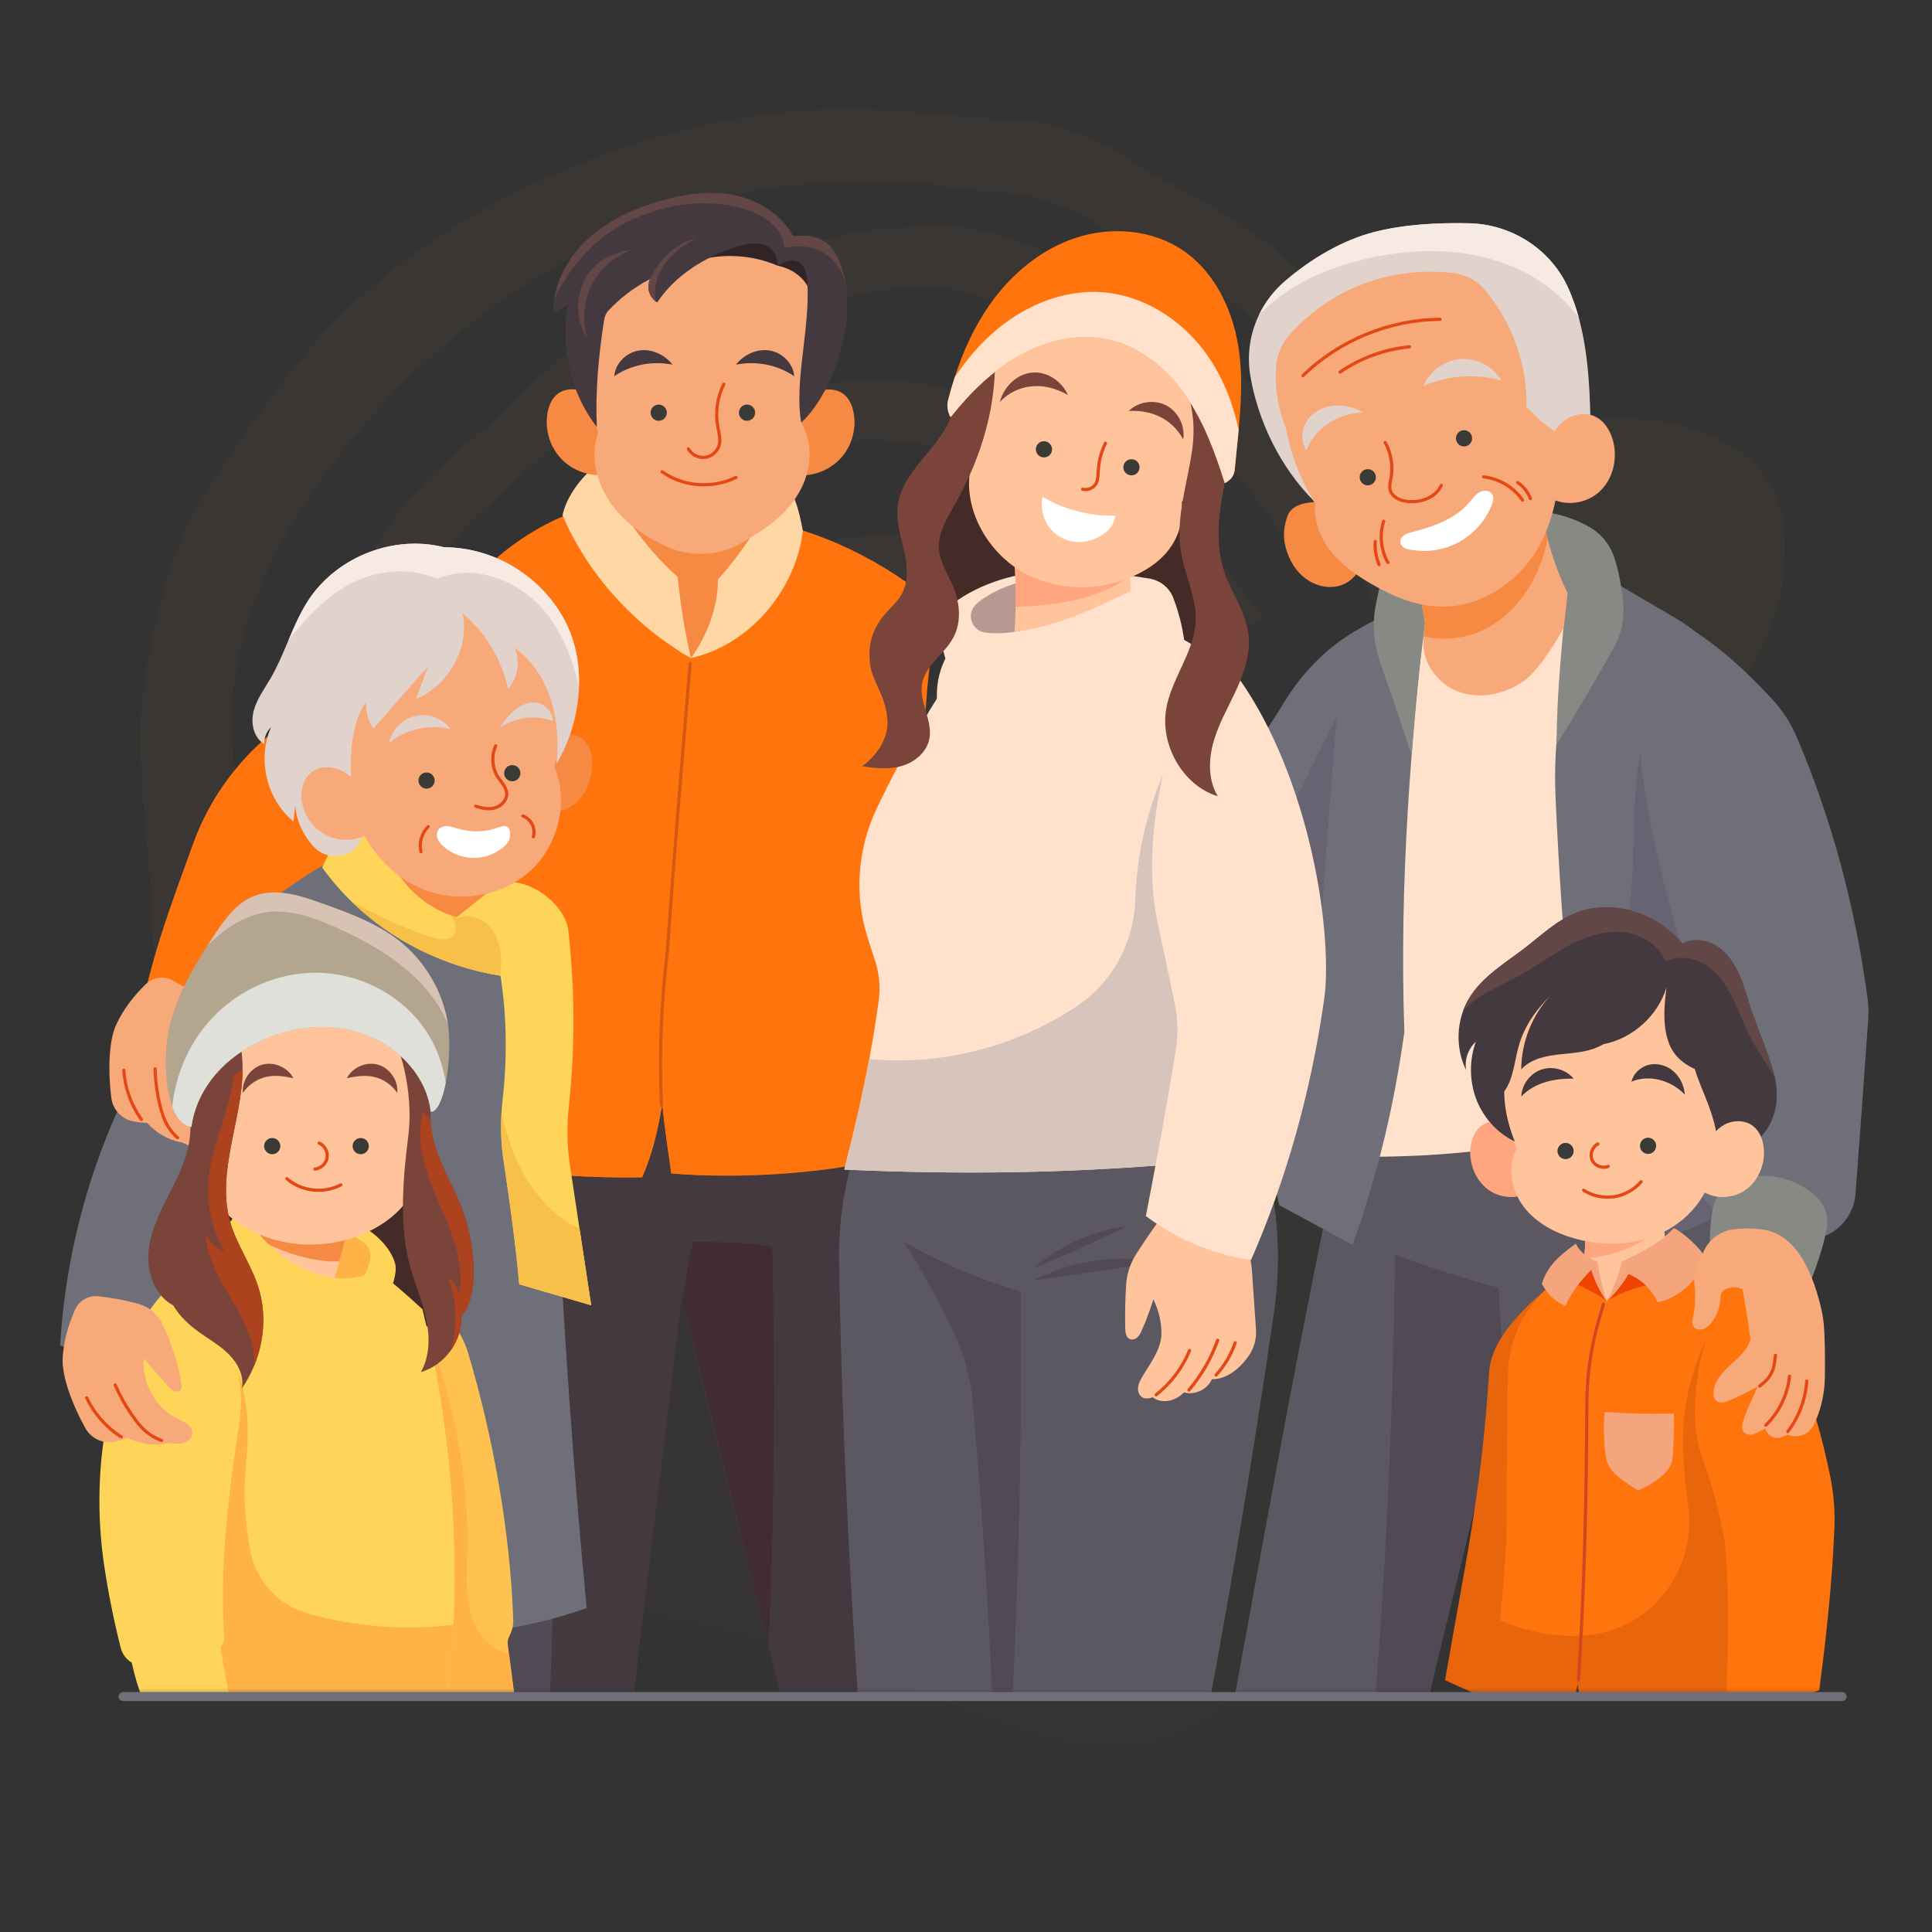 <svg width="400" height="400" viewBox="0 0 400 400" fill="none" xmlns="http://www.w3.org/2000/svg">
<rect x="0" y="0" width="400" height="400" fill="#333333" stroke="none"/>
<path opacity="0.1" d="M335.637 86.66C348.322 86.634 362.767 91.038 367.696 102.727C369.307 106.545 369.711 110.778 369.578 114.923C369.048 131.571 359.274 147.941 344.252 155.141C329.229 162.345 309.559 159.282 298.329 146.978C294.981 143.308 292.418 139.001 290.018 134.653C281.992 120.119 274.467 111.445 289.87 100.956C303.278 91.827 319.4 86.69 335.637 86.656V86.66Z" fill="#7C5531"/>
<g opacity="0.08">
<path d="M48.808 193.626C48.415 180.441 49.174 167.178 48.197 153.989C46.148 126.441 63.071 100.515 81.467 81.463C100.323 61.934 123.293 48.3 149.537 41.049C155.685 39.352 162.167 38.134 168.563 38.186C174.752 38.234 180.963 37.689 187.104 37.749C193.037 37.804 199.03 39.452 205.03 39.682C212.271 39.963 219.193 41.66 225.404 45.474C237.867 53.119 252.867 57.96 262.419 69.686C267.426 75.834 273.597 81.767 278.06 88.204C281.963 93.834 286.63 99.541 290.334 105.404C294.689 101.737 298.96 97.971 303.167 94.13C299.341 89.949 295.126 86.141 291.656 81.571C286.511 74.797 280.023 69.486 274.819 62.675C265.667 50.697 252.182 42.856 238.963 36.256C235.626 34.589 232.952 31.908 229.585 30.263C226.871 28.938 223.871 27.934 221.037 26.875C213.778 24.16 206.408 24.893 198.841 24.093C185.137 22.645 170.785 21.852 156.993 23.878C128.119 28.123 98.522 40.852 76.4 59.893C63.504 70.993 53.911 84.723 44.53 98.767C35.9 111.689 32.685 124.6 30.108 139.719C27.311 156.108 30.963 173.145 31.393 189.675C31.552 195.904 32.356 202.297 33.8 208.563C39.26 208.212 44.711 207.775 50.148 207.215C49.541 202.697 48.941 198.175 48.808 193.623V193.626Z" fill="#7C5531"/>
<path d="M228.093 57.637C216.93 51.989 203.478 45.678 190.73 46.874C184.733 47.437 179.011 47.118 173.211 49C169.744 50.126 166.589 51.474 162.9 51.685C159.544 51.878 156.904 52.081 153.77 53.367C148.681 55.452 143.348 56.178 138.33 58.733C132.322 61.792 126.441 65.741 121.111 69.867C115.433 74.263 110.37 79.355 105.196 84.318C99.578 89.707 93.1 94.296 87.752 99.941C78.6 109.6 72.263 121.818 68.715 134.555C64.719 148.896 63.089 163.478 61.874 178.155C61.252 185.644 61.344 193.274 61.759 200.774C61.852 202.459 62.022 204.133 62.215 205.8C66.422 205.248 70.618 204.626 74.811 203.952C75.748 188.959 75.959 173.944 78.819 159.215C81.104 147.433 80.663 135.355 85.781 124.133C91.07 112.537 100.933 104.937 110.044 96.6C119.119 88.293 127.848 80.152 138.456 73.789C147.548 68.333 157.133 65.87 167.378 64.067C173.23 63.037 178.059 60.015 184.148 59.959C189.107 59.911 194.037 58.952 198.848 60.267C211.689 63.781 223.481 69.852 234.381 77.389C246.1 85.493 254.007 95.407 262.559 106.618C265.926 111.033 268.644 115.711 271.393 120.467C275.267 117.559 279.089 114.574 282.863 111.541C276.344 101.848 270.163 92.152 262.444 83.163C253.244 72.444 240.63 63.981 228.1 57.641L228.093 57.637Z" fill="#7C5531"/>
<path d="M212.956 86.307C192.045 76.107 168.893 75.789 148.39 87.733C127.519 99.889 111.827 118.655 101.471 140.252C95.641 152.411 92.716 166.293 89.675 179.374C87.871 187.137 87.127 194.404 86.871 201.826C89.156 201.393 91.442 200.959 93.716 200.489C97.253 183.167 101.997 165.822 108.597 149.622C112.76 139.4 119.571 129.878 125.93 120.896C131.627 112.852 142.616 105.4 150.83 100C169.012 88.048 190.153 88.807 208.997 98.163C219.841 103.548 229.208 111.204 237.279 120.218C241.697 125.152 245.456 130.593 249.319 135.952C253.401 133.263 257.445 130.518 261.434 127.696C255.816 120.511 250.482 113.13 243.656 106.852C234.36 98.304 224.264 91.815 212.956 86.3V86.307Z" fill="#7C5531"/>
<path d="M209.408 116.166C194.874 107.933 174.904 110.337 159.508 114.914C151.678 117.24 144.845 122.648 139.371 128.559C133.126 135.303 130.271 143.214 125.337 150.733C116.204 164.655 110.619 180.129 109.719 196.863C112.263 196.237 114.8 195.596 117.334 194.926C118.737 188.6 120.9 182.722 123.352 176.577C125.797 170.448 129.263 162.87 133.071 157.537C137.441 151.418 139.841 144.244 144.674 138.407C150.548 131.311 157.822 126.118 166.919 124.444C174.252 123.092 181.871 121.563 189.311 122.437C197.852 123.44 203.482 126.888 210.304 131.837C217.193 136.837 225.019 141.24 230.934 147.429C235.048 145 239.13 142.514 243.163 139.951C240.856 137.488 238.363 135.159 235.682 133.14C227.567 127.033 218.245 121.177 209.404 116.166H209.408Z" fill="#7C5531"/>
<path d="M174.546 145.195C163.394 146.817 154.624 151.458 147.69 160.521C143.772 165.643 141.264 171.465 139.69 177.695C138.764 181.35 138.59 185.106 138.312 188.832C140.168 188.243 142.024 187.65 143.872 187.039C145.275 181.884 147.709 177.139 150.475 172.591C156.198 163.188 163.805 156.262 175.227 155.488C184.575 154.854 190.92 154.728 199.642 158.662C201.59 159.539 203.479 160.48 205.316 161.48C210.453 158.88 215.535 156.169 220.568 153.376C215.816 150.636 210.646 148.513 205.701 146.747C194.268 142.669 186.312 143.48 174.55 145.191L174.546 145.195Z" fill="#7C5531"/>
</g>
<path opacity="0.05" d="M140.756 203.302C152.797 206.906 164.852 210.71 177.174 212.569C204.711 216.724 232.823 211.039 259.43 202.806C274.371 198.184 289.2 192.721 304.737 190.921C320.274 189.121 336.982 191.402 349.386 200.928C365.315 213.165 371.885 233.728 367.193 253.098C362.115 274.065 346.293 286.221 327.13 294.158C311.997 300.424 295.645 305.217 283.619 316.343C275.674 323.691 270.237 333.276 263.741 341.928C253.889 355.05 241.774 363.169 224.819 361.028C217.019 360.043 209.545 357.361 202.163 354.654C184.885 348.317 167.634 341.735 149.793 337.117C131.667 332.424 113.456 331.861 95.03 329.387C73.093 326.443 50.256 319.398 36.015 302.454C17.682 280.639 19.267 245.769 37.134 223.569C62.648 191.869 105.148 192.632 140.756 203.295V203.302Z" fill="#7C5531"/>
<mask id="mask0_7370_13816" style="mask-type:luminance" maskUnits="userSpaceOnUse" x="3" y="31" width="394" height="320">
<path d="M396.23 31.234H3.111V350.745H396.23V31.234Z" fill="white"/>
</mask>
<g mask="url(#mask0_7370_13816)">
<path d="M128.718 375.703C132.336 337.322 136.677 307.392 141.173 268.34C149.307 303.518 157.521 332.881 166.61 372.163C181.314 370.366 196.192 369.985 210.977 371.026C199.521 322.755 188.066 274.481 176.603 226.211C153.599 224.914 130.74 221.048 108.588 214.707C101.077 265.918 94.825 317.322 89.84 368.84C102.084 369.207 114.299 370.84 128.721 375.7L128.718 375.703Z" fill="#43393E"/>
<path d="M141.462 269.583C141.448 269.228 141.436 268.872 141.418 268.524C141.988 264.887 142.555 261.25 143.47 257.105C148.929 257.15 154.392 257.191 159.87 258.117C160.588 285.739 160.329 313.365 159.114 340.961" fill="#412D31"/>
<path d="M96.643 121.207C83.924 130.84 71.206 140.481 57.873 150.507C49.65 156.681 43.417 165.133 39.932 174.8C35.591 186.848 30.595 199.777 28.721 212.833C35.639 212.851 44.361 212.503 51.343 213.089C60.398 192.814 71.869 173.622 85.436 156.044C89.335 150.989 93.447 146.014 96.239 140.274C99.035 134.544 100.436 127.837 96.639 121.207H96.643Z" fill="#FF740D"/>
<path d="M186.677 204.243C186.44 215.273 186.644 226.524 187.307 238.25C173.773 242.135 153.022 244.21 139.003 242.939C138.333 238.376 137.655 233.817 137.122 228.68C136.229 233.48 135.325 238.276 132.951 243.739C122.007 243.95 111.044 243.147 100.247 241.365C97.448 214.528 96.262 188.28 96.781 162.347C97.062 147.787 97.892 133.324 99.266 118.921C105.718 112.213 113.907 107.05 123.725 104.398C131.655 113.487 138.166 123.821 143.066 136.243C151.247 129.232 156.751 119.176 156.74 107.413C170.077 109.947 182.77 115.843 194.581 125.873C190.173 144.195 192.273 161.787 187.918 180.473C187.259 188.339 186.851 196.235 186.673 204.239L186.677 204.243Z" fill="#FF740D"/>
<path d="M186.151 239.118C172.618 243.003 153.025 244.207 138.999 242.944C138.329 238.381 137.651 233.822 137.118 228.685C136.225 233.485 135.321 238.281 132.947 243.744C122.003 243.955 111.04 243.152 100.244 241.37C97.444 214.533 96.258 188.285 96.777 162.352C103.418 177.874 115.455 191.126 130.495 198.863C145.655 206.648 168.929 208.852 185.529 205.103C185.284 216.133 185.488 227.385 186.155 239.111L186.151 239.118Z" fill="#FF740D"/>
<path d="M142.89 137.328C141.205 157.51 139.516 177.695 138.168 196.917C136.894 207.473 136.483 218.128 136.946 228.747" stroke="#D55913" stroke-width="0.659" stroke-linecap="round" stroke-linejoin="round"/>
<path d="M139.825 133.928C133.051 125.602 129.225 114.921 129.166 104.188C138.473 107.247 148.403 108.391 158.818 107.688C157.403 119.428 151.281 127.754 143.055 136.243C141.925 134.962 141.87 136.447 139.825 133.928Z" fill="#F68A43"/>
<path d="M143.046 136.249C141.706 130.494 140.935 125.32 140.298 119.427C133.072 113.075 127.928 104.86 123.343 96.519C120.291 98.716 117.194 103.038 116.465 106.694C121.646 118.782 131.283 129.56 143.046 136.249Z" fill="#FFD7A4"/>
<path d="M143.047 136.247C146.373 131.651 148.599 125.902 148.662 119.962C153.865 114.114 158.995 106.525 161.71 98.832C164.439 101.632 165.465 105.765 166.221 109.928C164.739 122.325 155.036 133.602 143.047 136.247Z" fill="#FFD7A4"/>
<path d="M123.784 82.917C122.621 81.917 121.276 81.069 119.78 80.74C118.28 80.403 116.61 80.636 115.406 81.588C114.28 82.477 113.684 83.876 113.399 85.276C112.713 88.669 113.754 92.373 116.121 94.906C118.48 97.439 122.099 98.747 125.532 98.299" fill="#F68A43"/>
<path d="M166.328 82.96C167.491 81.96 168.836 81.112 170.332 80.782C171.832 80.445 173.502 80.679 174.706 81.631C175.832 82.519 176.428 83.919 176.713 85.32C177.399 88.712 176.358 92.416 173.991 94.949C171.632 97.483 168.013 98.79 164.58 98.342" fill="#F68A43"/>
<path d="M153.753 112.322C148.835 115.197 142.772 115.441 137.62 112.993C134.279 111.4 131.161 109.43 128.59 106.785C124.224 102.308 121.746 95.519 123.835 89.622C122.19 83.567 120.594 77.837 120.316 71.963C120.039 66.089 121.216 59.956 124.724 55.226C127.972 50.841 132.939 48.011 138.079 46.182C143.735 44.171 150.027 43.23 155.731 45.115C163.55 47.7 168.983 55.389 170.416 63.496C171.85 71.604 169.779 78.926 165.89 87.5C168.12 91.267 168.061 96.122 166.339 100.148C164.616 104.174 161.394 107.422 157.731 109.822C156.461 110.637 155.146 111.508 153.753 112.322Z" fill="#F8A97A"/>
<path d="M168.295 61.691C167.21 58.12 164.792 55.816 160.981 55.002C155.07 52.442 148.032 52.32 142.055 54.724C144.14 52.309 146.955 50.602 149.947 49.483C152.94 48.372 156.11 47.828 159.147 47.676C160.632 48.431 161.31 50.254 162.744 51.109C164.488 52.15 166.747 51.446 168.781 51.905C169.299 54.235 169.418 58.339 168.295 61.691Z" fill="#302426"/>
<path d="M165.888 87.489C164.377 79.086 167.736 68.182 167.159 58.467C166.725 51.082 160.977 54.993 160.977 54.993C160.977 54.993 161.255 48.423 152.836 51C146.173 53.037 139.925 56.841 136.047 62.626C135.955 62.56 135.87 62.493 135.777 62.43C134.21 61.208 133.936 59.326 134.562 57.782C134.547 57.789 134.529 57.8 134.51 57.808C131.155 59.582 128.37 61.748 125.999 64.271C125.507 64.789 125.196 65.46 125.084 66.171C123.896 73.867 123.236 81.086 123.573 88.412C118.01 81.215 116.136 72.037 117.492 63.223C116.307 63.808 115.421 64.393 114.54 64.971C114.521 63.937 114.592 62.911 114.751 61.893C115.488 57.245 118.073 52.889 121.525 49.634C125.733 45.667 131.147 43.182 136.703 41.578C141.629 40.163 146.844 39.389 151.87 40.367C156.896 41.349 161.707 44.275 164.196 48.863C168.018 48.515 171.344 49.111 173.27 52.974C174.251 54.949 174.873 57.104 175.184 59.352C176.644 69.867 171.444 82.404 165.899 87.478L165.888 87.489Z" fill="#43393E"/>
<path d="M144.114 49.332C141.443 50.799 138.891 52.654 137.254 55.217C135.891 57.347 135.247 60.017 135.78 62.443C134.214 61.221 133.94 59.339 134.566 57.795C134.551 57.802 134.532 57.813 134.514 57.821C135.488 55.913 136.71 54.117 138.262 52.632C139.891 51.054 141.906 49.843 144.114 49.332Z" fill="#624746"/>
<path d="M130.837 51.727C127.274 52.971 124.222 55.641 122.518 59.008C120.807 62.375 120.459 66.412 121.566 70.023C119.411 66.682 119.074 62.238 120.703 58.604C122.333 54.982 125.892 52.286 130.837 51.727Z" fill="#624746"/>
<path d="M175.174 59.375C175.166 59.535 175.155 59.69 175.14 59.849C174.996 56.942 173.318 54.168 170.874 52.59C168.426 51.005 165.277 50.597 162.47 51.379C162.166 48.768 160.629 46.775 158.715 45.42C156.807 44.079 154.544 43.301 152.27 42.79C144.3 40.994 135.703 42.746 128.54 46.664C122.544 49.961 117.763 55.635 114.744 61.909C115.481 57.261 118.066 52.905 121.518 49.649C125.726 45.683 131.14 43.197 136.696 41.594C141.622 40.179 146.837 39.405 151.863 40.383C156.889 41.364 161.7 44.29 164.189 48.879C168.011 48.531 171.337 49.127 173.263 52.99C174.244 54.964 174.866 57.12 175.177 59.375H175.174Z" fill="#624746"/>
<path d="M152.381 75.49C154.007 73.405 156.74 72.142 159.351 72.572C161.962 72.998 164.244 75.25 164.429 77.887C161.003 75.553 156.636 74.65 152.381 75.494V75.49Z" fill="#43393E"/>
<path d="M139.228 75.49C137.602 73.405 134.869 72.142 132.257 72.572C129.646 72.998 127.365 75.25 127.18 77.887C130.598 75.553 134.965 74.65 139.228 75.494V75.49Z" fill="#43393E"/>
<path d="M149.847 79.539C148.514 82.243 148.073 85.372 148.61 88.339C148.832 89.561 149.214 90.806 148.932 92.017C148.625 93.38 147.421 94.484 146.04 94.68C144.658 94.876 143.191 94.154 142.514 92.935" stroke="#E44816" stroke-width="0.659" stroke-linecap="round" stroke-linejoin="round"/>
<path d="M152.381 98.842C150.025 100.005 147.233 100.538 144.51 100.327C141.788 100.116 139.158 99.168 137.092 97.664" stroke="#E44816" stroke-width="0.659" stroke-linecap="round" stroke-linejoin="round"/>
<path d="M136.381 87.121C137.308 87.121 138.059 86.37 138.059 85.443C138.059 84.517 137.308 83.766 136.381 83.766C135.454 83.766 134.703 84.517 134.703 85.443C134.703 86.37 135.454 87.121 136.381 87.121Z" fill="#3A3B36"/>
<path d="M154.662 87.121C155.589 87.121 156.34 86.37 156.34 85.443C156.34 84.517 155.589 83.766 154.662 83.766C153.736 83.766 152.984 84.517 152.984 85.443C152.984 86.37 153.736 87.121 154.662 87.121Z" fill="#3A3B36"/>
<path d="M114.466 320.142C114.636 341.109 113.592 362.079 111.329 382.927C96.01 381.298 80.695 379.657 65.377 378.027C68.429 359.868 70.132 341.483 70.466 323.075C83.988 319.116 98.244 317.683 114.462 320.142H114.466Z" fill="#514B55"/>
<path d="M44.94 269.717C33.784 271.225 22.632 282.632 12.443 278.555C14.14 249.755 24.917 221.818 42.958 199.695C51.888 188.325 64.306 178.992 79.084 173.48C90.699 178.255 101.721 184.477 113.677 194.718C114.492 240.873 117.092 286.984 121.462 332.943C107.329 337.94 92.032 339.632 77.151 337.843C71.04 314.58 64.51 290.48 44.94 269.717Z" fill="#6F6F7A"/>
<path d="M122.407 270.25L107.5 265.898C106.763 257.591 105.551 248.906 104.244 240.15C103.759 236.954 103.633 233.713 103.822 230.484C103.874 229.591 103.955 228.695 104.051 227.802C105.059 218.85 104.907 210.354 103.629 202.021C103.611 202.021 103.585 202.013 103.563 202.006C91.896 200.139 81.044 194.698 72.818 186.687C70.577 184.51 68.529 182.135 66.707 179.598C68.392 175.684 70.759 172.68 74.489 170.017C86.444 168.439 105.485 182.635 105.707 182.635C110.811 182.654 117.103 187.654 117.677 192.732C119.018 204.687 119.092 216.81 117.77 229.061C117.337 233.098 117.374 237.169 117.981 241.176L119.989 254.413L122.407 270.25Z" fill="#FFD559"/>
<path d="M103.569 202.006C91.902 200.139 81.05 194.699 72.824 186.688C78.209 189.602 83.721 192.276 89.576 194.08C91.035 194.536 92.898 194.825 93.872 193.639C94.45 192.928 94.476 191.895 94.18 191.043C93.876 190.176 93.298 189.447 93.017 188.236C93.432 188.65 93.832 189.058 94.509 190.184C96.569 189.143 99.217 189.788 100.913 191.347C102.609 192.913 103.458 195.232 103.695 197.528C103.839 198.95 103.772 200.376 103.569 202.006Z" fill="#F7C149"/>
<path d="M122.407 270.251L107.5 265.899C106.763 257.592 105.552 248.907 104.244 240.151C103.759 236.955 103.633 233.714 103.822 230.484C104.77 234.51 106.018 238.447 107.907 242.11C110.585 247.307 114.759 251.97 120 254.407L122.407 270.251Z" fill="#F7C149"/>
<path d="M80.406 177.062C82.832 183.088 87.951 187.974 94.525 189.914C97.295 187.711 100.062 185.507 102.836 183.311C95.91 179.792 88.243 177.759 80.402 177.062H80.406Z" fill="#F68A43"/>
<path d="M112.691 154.879C113.591 153.438 115.084 152.353 116.754 152.083C118.425 151.812 120.254 152.42 121.325 153.734C122.31 154.938 122.599 156.575 122.595 158.134C122.58 160.764 121.78 163.457 120.036 165.427C118.291 167.401 115.532 168.546 112.954 168.031" fill="#F68A43"/>
<path d="M73.088 166.804C64.747 160.456 60.684 148.982 63.176 138.801C65.669 128.619 74.565 120.315 84.899 118.53C95.225 116.749 106.399 121.593 112.151 130.356C117.558 138.582 118.025 149.604 114.747 158.667C117.825 165.934 115.614 175.004 109.78 180.315C103.947 185.638 94.977 187.049 87.636 184.138C80.295 181.23 74.817 174.267 73.08 166.801L73.088 166.804Z" fill="#F8A97A"/>
<path d="M119.872 142.243C119.872 142.243 119.879 142.243 119.872 142.251C119.676 147.828 118.024 153.436 115.216 158.121C116.368 147.632 112.894 138.628 106.516 134.084C107.787 136.847 107.235 140.358 105.183 142.595C103.879 136.525 100.513 130.936 95.765 126.984C97.305 133.869 93.002 141.925 86.142 144.695C86.972 142.425 87.813 140.165 88.642 137.902C84.861 142.225 81.087 146.551 77.305 150.865C76.194 149.28 75.661 147.273 75.831 145.339C70.813 151.969 73.176 166.699 73.176 166.699L74.591 169.962C75.694 172.499 74.576 175.458 72.072 176.643C72.039 176.658 72.005 176.676 71.968 176.688C69.635 177.788 66.853 177.28 65.068 175.417C62.846 173.095 61.365 169.958 61.109 166.814C61.005 167.906 60.887 169.002 60.779 170.088C55.209 165.576 53.183 157.139 56.116 150.569C55.157 151.443 54.631 152.784 54.735 154.095C52.376 152.595 51.876 149.576 52.539 147.125C53.202 144.673 54.768 142.595 56.042 140.399C57.468 137.951 58.561 135.321 59.665 132.702C60.909 129.736 62.172 126.784 63.946 124.114C69.872 115.217 81.591 110.676 91.902 113.302C102.557 113.328 112.183 119.499 116.931 128.488C119.128 132.636 120.035 137.432 119.872 142.247V142.243Z" fill="#E1D2CB"/>
<path d="M119.874 142.243C118.566 136.324 116.322 130.643 112.377 126.117C107.051 120.006 97.97 116.613 90.522 119.835C83.255 116.817 75.703 118.554 70.048 122.361C65.977 125.109 62.681 128.795 59.67 132.695C60.914 129.728 62.177 126.776 63.951 124.106C69.877 115.209 81.596 110.669 91.907 113.295C102.563 113.321 112.188 119.491 116.937 128.48C119.125 132.635 120.033 137.432 119.87 142.243H119.874Z" fill="#F7EAE3"/>
<path d="M74.896 163.553C73.766 161.805 72.274 160.205 70.352 159.383C68.437 158.56 66.052 158.638 64.425 159.949C62.8 161.257 62.229 163.546 62.459 165.62C62.822 168.831 64.97 171.775 67.918 173.083C70.863 174.398 74.496 174.031 77.118 172.149" fill="#F8A97A"/>
<path d="M80.5 153.913C81.033 151.216 83.215 148.92 85.885 148.265C88.555 147.605 91.559 148.613 93.315 150.968C88.778 149.85 83.726 151.042 80.496 153.913H80.5Z" fill="#E1D2CB"/>
<path d="M103.443 150.676C104.41 149.262 105.436 147.862 106.758 146.843C108.08 145.817 109.743 145.199 111.336 145.539C112.929 145.876 114.362 147.336 114.454 149.295C110.892 147.921 106.747 148.447 103.447 150.676H103.443Z" fill="#E1D2CB"/>
<path d="M88.314 163.285C89.241 163.285 89.992 162.534 89.992 161.607C89.992 160.681 89.241 159.93 88.314 159.93C87.388 159.93 86.637 160.681 86.637 161.607C86.637 162.534 87.388 163.285 88.314 163.285Z" fill="#3A3B36"/>
<path d="M106.063 161.758C106.989 161.758 107.74 161.007 107.74 160.08C107.74 159.154 106.989 158.402 106.063 158.402C105.136 158.402 104.385 159.154 104.385 160.08C104.385 161.007 105.136 161.758 106.063 161.758Z" fill="#3A3B36"/>
<path d="M102.636 154.402C101.685 156.48 101.866 159.039 103.122 160.954C103.799 161.988 104.792 162.921 104.903 164.15C105.036 165.539 103.903 166.813 102.573 167.228C101.244 167.65 99.799 167.373 98.488 166.899" stroke="#E44816" stroke-width="0.659" stroke-linecap="round" stroke-linejoin="round"/>
<path d="M88.661 171.148C87.313 172.463 86.72 174.504 87.154 176.337" stroke="#E44816" stroke-width="0.659" stroke-linecap="round" stroke-linejoin="round"/>
<path d="M108.266 168.934C109.088 169.248 109.784 169.882 110.18 170.671C110.577 171.46 110.666 172.393 110.436 173.241" stroke="#E44816" stroke-width="0.659" stroke-linecap="round" stroke-linejoin="round"/>
<path d="M103.647 171.174C100.584 172.318 97.688 172.422 94.558 171.496C93.899 171.3 93.236 171.055 92.551 171.037C91.862 171.011 91.125 171.255 90.729 171.84C90.373 172.374 90.381 173.103 90.618 173.696C90.862 174.296 91.303 174.781 91.777 175.203C93.432 176.685 95.592 177.559 97.788 177.629C99.984 177.703 102.199 176.977 103.951 175.611C104.732 175 105.462 174.188 105.588 173.192C105.714 172.185 105.521 170.477 103.647 171.181V171.174Z" fill="white"/>
<path d="M24.055 212.159C25.522 208.982 27.703 206.167 30.229 203.715C31.703 202.282 33.952 202.011 35.759 202.993C38.092 204.256 40.422 205.682 42.811 207.496C44.618 208.871 45.729 210.982 45.889 213.245C46.185 217.533 45.874 221.859 44.963 226.063C44.852 226.578 44.681 227.148 44.2 227.367C43.792 227.552 43.292 227.374 42.977 227.063C42.655 226.756 42.477 226.326 42.307 225.911C41.266 223.352 40.444 220.708 39.644 218.415C37.344 222.933 38.111 228.833 41.5 232.6C42 233.159 42.559 233.678 42.948 234.322C43.337 234.967 43.533 235.774 43.255 236.474C42.866 237.448 41.659 237.867 40.626 237.704C39.592 237.541 38.7 236.922 37.607 236.508C34.896 236.074 32.366 234.582 30.451 232.482C29.563 232.448 28.677 232.356 27.774 232.204C25.296 231.782 23.381 229.83 23.052 227.337C22.34 221.93 22.492 215.545 24.059 212.159H24.055Z" fill="#F8A97A"/>
<path d="M36.765 235.559C35.372 234.337 34.298 232.771 33.569 230.482C32.68 227.482 32.187 224.385 32.109 221.289" stroke="#E44816" stroke-width="0.659" stroke-linecap="round" stroke-linejoin="round"/>
<path d="M29.279 231.771C27.142 228.804 25.864 225.226 25.635 221.578" stroke="#E44816" stroke-width="0.659" stroke-linecap="round" stroke-linejoin="round"/>
<path d="M357.357 367.452C344.357 367.886 331.353 368.319 318.353 368.756C314.801 340.978 313.183 313.697 311.62 286.437C311.576 285.719 311.542 285.015 311.494 284.3C306.009 312.197 297.031 343.082 291.409 371.7C288.376 372.2 285.561 372.53 282.898 372.734C271.224 373.648 262.509 372.163 251.957 371.286C260.539 324.941 268.687 277.471 279.631 227.193C303.55 226.034 327.468 224.886 356.439 225.7C356.753 272.952 357.057 320.204 357.361 367.452H357.357Z" fill="#5C5862"/>
<path d="M311.702 284.406C311.684 285.084 311.65 285.762 311.625 286.443C311.58 285.724 311.547 285.021 311.499 284.306C306.013 312.202 297.036 343.087 291.413 371.71C288.38 372.21 285.565 372.539 282.902 372.743C286.447 335.184 288.406 297.48 288.81 259.758C295.602 262.336 302.917 264.61 310.295 266.636C310.484 272.661 310.965 278.55 311.702 284.406Z" fill="#514A55"/>
<path d="M279.01 239.441C299.428 239.907 319.917 237.422 340.584 231.122C345.195 197.818 343.443 163.648 335.31 128.6C320.691 124.233 304.802 124.226 290.176 128.585C284.199 165.033 280.654 201.874 279.01 239.441Z" fill="#FFE1CC"/>
<path d="M363.726 247.006C352.433 254.299 341.892 257.902 331.048 259.325C328.689 243.232 326.774 227.302 325.274 211.447C323.8 195.788 322.729 180.228 322.044 164.647C321.796 158.899 322.129 153.143 322.937 147.451C324.096 139.276 324.529 131.028 324.481 122.776C320.774 117.976 316.096 114.351 312.814 111.262C314.466 109.421 313.966 110.458 315.622 108.617C325.222 115.273 335.996 121.647 346.644 127.813C352.918 131.443 357.792 136.947 360.659 143.421C362.022 146.491 362.933 149.773 363.329 153.188C367 184.762 366.992 216.054 363.726 247.01V247.006Z" fill="#6F6F7A"/>
<path d="M363.725 247.002C352.433 254.295 341.892 257.899 331.048 259.321C328.688 243.228 326.773 227.299 325.273 211.443C330.014 207.647 333.559 201.965 335.533 196.121C338.762 186.54 337.899 173.828 338.625 163.74C339.548 150.928 343.033 145.64 354.81 140.477C356.848 141.425 358.796 142.41 360.659 143.421C362.022 146.491 362.933 149.773 363.329 153.188C367.007 184.754 366.999 216.047 363.729 247.002H363.725Z" fill="#686373"/>
<path d="M355.563 251.206C362.992 251.265 370.407 252.961 377.122 256.15L377.222 256.117C381.122 254.795 383.852 251.269 384.167 247.161C385.1 234.921 385.948 222.987 386.796 211.069C386.896 209.646 386.863 208.209 386.67 206.795C384.033 187.165 379.122 169.372 372.011 152.624C370.774 149.706 369.018 147.028 366.863 144.706C360.537 137.898 354.533 132.658 347.792 128.824C347.752 128.883 347.707 128.943 347.667 129.002C340.959 138.676 338.452 150.639 340.281 162.265C342.341 175.372 345.615 188.55 350.244 202.361C351 204.624 351.474 206.98 351.611 209.358C352.204 219.454 351.978 229.587 350.689 239.617C350.255 242.998 351.274 246.402 353.504 248.983C354.259 249.858 354.963 250.609 355.563 251.206Z" fill="#6F6F7A"/>
<path d="M374.37 266.405C376.021 262.605 377.314 258.646 378.166 254.679C378.732 252.042 377.829 249.305 375.81 247.524C373.547 245.524 370.725 244.15 367.747 243.657C364.67 243.15 361.455 243.583 358.744 244.827C356.573 245.82 355.062 247.846 354.625 250.194C354.007 253.52 353.847 256.935 354.166 260.302C361.058 259.913 368.07 261.624 374.37 266.405Z" fill="#878984"/>
<path d="M322.285 154.105C322.285 143.194 323.522 132.238 324.363 122.927C321.555 120.019 318.751 117.112 316.385 113.982C317.129 111.568 317.877 109.156 318.607 105.875C322.126 106.19 325.585 107.149 329.026 109.086C331.559 110.512 333.426 112.849 334.288 115.623C335.248 118.719 335.84 121.949 336.096 125.264C336.333 128.342 335.622 131.427 334.103 134.116C330.211 141.008 326.303 147.819 322.285 154.108V154.105Z" fill="#878984"/>
<path d="M290.759 213.635C288.733 228.279 285.411 242.742 280.018 257.723L264.848 249.516C264.307 246.99 263.788 244.46 263.288 241.912C259.914 224.809 257.533 207.464 256.122 190.038C255.366 180.679 254.877 171.294 254.67 161.905C258.729 156.394 262.514 150.89 265.974 145.238C269.585 139.331 274.47 134.283 280.414 130.742C285.196 127.901 290.251 125.586 295.488 123.809C292.133 152.746 289.67 182.668 290.759 213.631V213.635Z" fill="#6F6F7A"/>
<path d="M276.754 148.398C275.321 165.891 273.939 184.084 272.736 202.135C269.584 215.395 266.436 228.665 263.284 241.924C259.91 224.821 257.528 207.476 256.117 190.05C262.995 176.173 269.876 162.284 276.754 148.402V148.398Z" fill="#686373"/>
<path d="M296.294 121.038C294.598 132.019 293.294 141.227 292.264 156.353C290.287 150.241 287.853 143.227 285.761 137.201C284.431 133.379 284.072 129.297 284.827 125.33C285.516 121.708 286.405 118.116 287.498 114.586C290.805 115.027 297.205 115.156 296.298 121.038H296.294Z" fill="#878984"/>
<path d="M324.54 122.759C324.344 125.178 323.718 130.015 323.718 130.015C323.718 130.015 319.251 138.382 315.418 141.045C311.584 143.707 306.522 144.819 302.122 143.259C297.714 141.7 294.336 137.189 294.747 132.544C294.747 132.267 294.755 132.004 294.762 131.737C294.796 130.778 294.914 129.889 295.025 128.989C294.373 124.944 293.551 120.741 292.736 116.552C302.029 114.626 310.847 110.437 319.173 105.43C319.496 107.515 319.91 109.567 320.429 111.585C321.414 115.433 322.762 119.156 324.54 122.759Z" fill="#F8A97A"/>
<path d="M320.43 111.586C319.852 114.315 318.978 116.978 317.741 119.478C315.155 124.682 310.837 129.178 305.363 131.145C301.989 132.356 298.259 132.56 294.774 131.745C294.807 130.786 294.926 129.897 295.037 128.997C294.385 124.952 293.563 120.749 292.748 116.56C302.041 114.634 310.859 110.445 319.185 105.438C319.492 107.515 319.907 109.567 320.43 111.586Z" fill="#F68A43"/>
<path d="M274.611 104.128C272.848 103.799 267.752 103.647 266.592 106.765C265.963 108.476 265.64 110.35 265.948 112.199C266.407 114.98 267.763 117.669 269.892 119.454C272.018 121.236 274.937 122.013 277.481 121.225C280.026 120.436 282.059 117.995 282.214 115.195" fill="#F68A43"/>
<path d="M323.04 96.685C323.651 89.818 324.262 82.874 323.244 76.048C322.218 69.229 319.388 62.433 314.121 57.859C309.806 54.111 304.092 52.092 298.336 51.688C292.581 51.288 286.795 52.437 281.403 54.451C274.266 57.114 267.432 61.64 264.184 68.414C261.455 74.111 261.573 80.811 263.362 86.855C265.144 92.892 268.477 98.377 272.273 104.255C271.906 107.788 273.314 111.337 275.536 114.14C277.766 116.94 280.758 119.059 283.877 120.874C288.436 123.529 293.525 125.648 298.832 125.607C305.844 125.555 312.466 121.614 316.669 116.118C320.866 110.614 322.418 103.703 323.044 96.685H323.04Z" fill="#F8A97A"/>
<path d="M329.363 90.371C327.711 90.679 326.181 90.879 324.64 91.06C321.259 89.142 318.47 86.856 316.037 84.245C316.226 75.368 312.992 66.464 307.255 59.86C305.644 58.005 303.363 56.834 300.929 56.538C294.792 55.801 288.481 56.519 282.666 58.623C276.663 60.812 271.196 64.49 266.852 69.468C265.418 71.112 264.492 73.156 264.266 75.327C263.811 79.879 264.496 84.508 266.233 88.538C267.174 93.879 269.133 99.042 271.974 103.664C264.929 96.612 260.348 86.868 258.84 77.634C258.144 73.319 258.833 68.979 260.681 65.16C261.926 62.582 263.7 60.249 265.922 58.316C271.537 53.449 278.163 49.649 284.618 48.012C290.648 46.471 297.566 46.079 304.152 46.223C313.163 46.434 321.344 51.775 324.881 60.068C325.663 61.897 326.314 63.782 326.848 65.697L327.085 66.605C329.052 74.331 329.215 82.394 329.359 90.371H329.363Z" fill="#E1D2CB"/>
<path d="M326.848 65.697C323.5 61.316 318.93 57.767 313.874 55.516C304.489 51.334 293.685 51.208 283.648 53.404C277.57 54.734 271.626 56.908 266.452 60.364C264.374 61.756 262.415 63.367 260.678 65.156C261.922 62.578 263.696 60.245 265.918 58.312C271.533 53.445 278.159 49.645 284.615 48.008C290.644 46.467 297.563 46.075 304.148 46.219C313.159 46.43 321.341 51.771 324.878 60.064C325.667 61.897 326.318 63.786 326.852 65.701L326.848 65.697Z" fill="#F7EAE3"/>
<path d="M320.91 91.017C321.706 89.143 323.029 87.465 324.792 86.513C326.555 85.561 328.769 85.413 330.525 86.376C332.077 87.224 333.136 88.824 333.736 90.521C335.058 94.276 334.184 98.821 331.377 101.584C328.569 104.347 323.918 105.002 320.625 102.891" fill="#F8A97A"/>
<path d="M294.703 79.913C295.977 76.817 299.096 74.562 302.444 74.328C305.792 74.099 309.192 75.899 310.873 78.795C305.592 77.287 299.777 77.71 294.703 79.913Z" fill="#E1D2CB"/>
<path d="M282.221 85.343C280.321 84.336 278.136 83.766 275.999 84.003C273.855 84.24 271.769 85.351 270.592 87.154C269.414 88.958 269.284 91.469 270.488 93.258C272.08 88.951 276.355 85.769 282.221 85.347V85.343Z" fill="#E1D2CB"/>
<path d="M303.113 92.43C304.04 92.43 304.791 91.679 304.791 90.752C304.791 89.825 304.04 89.074 303.113 89.074C302.187 89.074 301.436 89.825 301.436 90.752C301.436 91.679 302.187 92.43 303.113 92.43Z" fill="#3A3B36"/>
<path d="M283.182 100.492C284.108 100.492 284.859 99.741 284.859 98.814C284.859 97.888 284.108 97.137 283.182 97.137C282.255 97.137 281.504 97.888 281.504 98.814C281.504 99.741 282.255 100.492 283.182 100.492Z" fill="#3A3B36"/>
<path d="M286.791 91.609C288.002 93.795 288.435 96.398 288.006 98.865C287.854 99.728 287.606 100.609 287.828 101.458C288.235 103.009 290.05 103.728 291.65 103.846C294.321 104.043 297.321 102.939 298.398 100.487" stroke="#E44816" stroke-width="0.659" stroke-linecap="round" stroke-linejoin="round"/>
<path d="M291.192 113.636C294.685 114.499 298.485 114.062 301.688 112.425C304.892 110.788 307.477 107.966 308.818 104.625C309.122 103.877 309.351 102.981 308.918 102.303C308.392 101.473 307.137 101.44 306.288 101.929C305.44 102.418 304.866 103.258 304.237 103.999C301.329 107.425 296.833 109.018 292.47 110.129C291.885 110.281 291.281 110.425 290.774 110.758C290.266 111.095 289.874 111.658 289.911 112.266C289.962 112.877 290.555 113.477 291.192 113.632V113.636Z" fill="white"/>
<path d="M307.158 98.738C310.369 99.079 313.392 100.883 315.221 103.546" stroke="#E44816" stroke-width="0.659" stroke-linecap="round" stroke-linejoin="round"/>
<path d="M314.242 99.91C315.427 100.714 316.361 101.888 316.864 103.232" stroke="#E44816" stroke-width="0.659" stroke-linecap="round" stroke-linejoin="round"/>
<path d="M286.476 107.914C285.569 110.714 285.891 113.892 287.343 116.459" stroke="#E44816" stroke-width="0.659" stroke-linecap="round" stroke-linejoin="round"/>
<path d="M284.725 112.094C284.621 113.731 284.895 115.394 285.528 116.909" stroke="#E44816" stroke-width="0.659" stroke-linecap="round" stroke-linejoin="round"/>
<path d="M269.773 77.765C277.277 70.451 287.673 66.184 298.151 66.117" stroke="#E44816" stroke-width="0.659" stroke-linecap="round" stroke-linejoin="round"/>
<path d="M277.451 77.026C281.699 74.112 286.699 72.297 291.829 71.797" stroke="#E44816" stroke-width="0.659" stroke-linecap="round" stroke-linejoin="round"/>
<path d="M200.709 86.919C200.48 95.304 192.487 101.927 192.135 110.312C191.795 118.408 198.654 125.234 199.369 133.308C207.595 132.564 215.858 131.823 224.109 132.204C232.361 132.586 240.669 134.13 248.087 137.76C251.435 134.901 252.639 130.145 252.276 125.756C251.913 121.367 250.209 117.227 248.587 113.138C246.991 109.112 245.435 105.015 244.932 100.715C244.428 96.415 245.065 91.838 247.535 88.278C232.309 87.582 217.091 86.878 200.709 86.915V86.919Z" fill="#442B27"/>
<path d="M179.358 373.802C176.28 336.379 174.391 298.868 173.71 261.331C173.558 253.083 174.813 244.865 177.476 237.057C179.224 231.935 181.054 226.842 183.039 221.628C206.254 220.068 229.461 218.509 254.887 217.102C258.839 226.816 261.754 236.95 263.51 247.398C264.858 255.442 264.943 263.653 263.773 271.724C259.135 303.679 253.75 335.528 247.628 367.235C225.043 368.142 202.506 370.202 179.358 373.798V373.802Z" fill="#5C5862"/>
<path d="M208.203 375.532C210.637 339.547 211.677 303.461 211.307 267.387C201.87 264.532 194.459 261.273 187.025 257.043C191.011 263.18 194.529 269.617 197.685 276.373C199.703 280.695 200.959 285.343 201.381 290.091C203.951 319.265 205.618 348.517 206.374 377.795C207.011 377.65 208.062 377.576 208.203 375.532Z" fill="#514A55"/>
<path d="M214.004 262.563C219.508 257.8 226.434 254.703 233.648 253.777C227.619 256.637 221.585 259.5 214.004 262.563Z" fill="#514A55"/>
<path d="M214.014 265.08C221.866 260.984 231.106 259.613 239.806 261.265C231.762 262.521 223.728 263.784 214.014 265.08Z" fill="#514A55"/>
<path d="M260.473 185.553C257.843 205.146 250.666 223.242 246.492 240.724C221.403 243.005 198.077 243.198 174.803 242.15C176.881 234.079 178.603 226.557 179.973 219.25C180.736 215.187 181.388 211.187 181.921 207.194C182.243 204.768 182.092 202.309 181.481 199.946C181.362 199.479 181.232 199.005 181.066 198.546C180.481 196.842 179.947 195.172 179.447 193.535C178.243 189.542 177.762 185.405 177.981 181.316C178.225 176.49 179.44 171.702 181.573 167.261C186.973 155.961 193.077 145.472 199.947 135.516C210.843 133.465 222.066 131.176 233.284 128.887C239.136 129.402 245.173 131.742 249.895 135.687C254.61 139.646 257.973 145.172 259.314 151.179C261.995 163.202 261.951 174.613 260.477 185.55L260.473 185.553Z" fill="#FFE1CC"/>
<path d="M260.473 185.551C257.843 205.144 250.666 223.24 246.492 240.721C221.403 243.003 198.077 243.196 174.803 242.147C176.881 234.077 178.603 226.555 179.973 219.247C194.966 220.729 210.447 216.688 222.977 208.31C230.295 203.41 234.743 195.229 235.032 186.425C235.525 171.725 240.373 157.851 248.658 146.414C256.062 160.233 259.462 173.147 260.477 185.551H260.473Z" fill="#D7C4BD"/>
<path d="M245.44 135.203C245.192 131.311 244.322 127.462 242.914 123.781C242.1 121.651 240.185 120.144 237.937 119.781C231.181 118.696 224.381 117.803 217.57 118.196C210.514 118.603 203.359 120.511 197.4 124.87C195.763 126.066 194.796 127.966 194.777 129.992C194.751 132.196 195.1 134.374 195.737 136.34C194.348 139.129 193.677 142.274 194.081 146.066C202.274 149.355 211.396 150.296 220.1 148.755C228.781 147.214 237.029 143.2 245.444 135.2L245.44 135.203Z" fill="#FFE1CC"/>
<path d="M212.647 120.258C209.247 120.758 204.855 122.684 202.159 125.032C199.996 126.921 201.029 130.502 203.87 130.939C205.462 131.184 207.218 131.128 208.603 130.991C211.622 130.695 214.655 129.873 217.47 128.728C216.188 126.184 214.918 123.639 212.647 120.258Z" fill="#B89992"/>
<path d="M210.279 125.647C210.379 121.499 210.228 117.499 209.709 113.555C216.535 114.099 223.19 114.47 229.828 114.495C231.116 114.503 232.405 114.488 233.687 114.47C233.705 114.866 233.731 115.266 233.753 115.658C233.82 116.862 233.887 118.077 233.95 119.281C234.002 120.307 234.053 121.325 234.113 122.351C226.431 126.066 218.546 129.847 210.042 130.777C210.161 129.032 210.239 127.332 210.279 125.647Z" fill="#FFC49B"/>
<path d="M233.95 119.281C230.602 121.732 226.605 123.325 222.531 124.247C218.52 125.155 214.402 125.484 210.279 125.647C210.379 121.499 210.228 117.499 209.709 113.555C216.535 114.099 223.19 114.47 229.828 114.495C231.116 114.844 232.424 115.232 233.753 115.658C233.82 116.862 233.887 118.077 233.95 119.281Z" fill="#FFA580"/>
<path d="M241.769 250.312C239.388 253.375 237.192 256.586 235.225 259.664C234.01 261.557 233.299 263.735 233.155 265.979C232.958 268.99 232.899 272.009 232.966 275.027C232.984 275.883 233.129 276.909 233.914 277.242C234.432 277.46 235.058 277.257 235.481 276.875C235.895 276.494 236.151 275.968 236.381 275.453C237.303 273.416 238.058 271.309 238.806 269.02C239.91 271.301 240.521 273.82 240.462 276.431C240.243 279.646 238.081 282.331 236.462 285.112C236.088 285.749 235.74 286.42 235.632 287.149C235.529 287.879 235.725 288.694 236.292 289.168C236.858 289.642 237.832 289.635 238.651 289.286C240.373 290.653 243.214 290.246 245.121 288.279C247.351 288.909 249.955 287.709 250.903 285.564C252.947 285.583 254.895 284.557 256.399 283.172C257.155 282.475 257.821 281.686 258.443 280.838C259.629 279.235 260.173 277.246 260.036 275.253L259.214 263.246C259.136 262.042 259.029 260.772 258.347 259.779C257.781 258.949 256.881 258.416 256.006 257.912C251.477 255.283 246.936 252.646 241.769 250.309V250.312Z" fill="#FFC49B"/>
<path d="M239.369 288.776C242.406 286.384 244.814 283.191 246.288 279.617" stroke="#E44816" stroke-width="0.659" stroke-linecap="round" stroke-linejoin="round"/>
<path d="M246.143 287.799C248.739 284.754 250.772 281.236 252.113 277.473" stroke="#E44816" stroke-width="0.659" stroke-linecap="round" stroke-linejoin="round"/>
<path d="M251.773 284.692C253.529 282.759 254.885 280.463 255.733 277.996" stroke="#E44816" stroke-width="0.659" stroke-linecap="round" stroke-linejoin="round"/>
<path d="M237.244 251.772C243.585 256.564 251.148 259.731 259.011 260.879C266.455 243.879 271.459 225.72 274.103 207.22C274.322 205.687 274.466 204.157 274.511 202.609C275.096 183.59 267.533 150.331 250.515 133.312C248.777 135.305 234.403 166.32 239.689 191.075C240.789 196.213 241.985 201.775 243.281 208.227C243.874 211.179 243.926 214.224 243.452 217.198C241.655 228.601 239.511 239.998 237.244 251.772Z" fill="#FFE1CC"/>
<path d="M244.687 103.918C252.791 95.815 253.758 81.307 249.791 70.022C248.647 66.767 247.054 63.604 244.602 61.185C241.102 57.741 236.117 56.107 231.213 55.859C221.921 55.385 212.517 59.759 206.887 67.163C201.258 74.574 199.572 84.807 201.691 94.322C198.698 102.044 202.328 111.074 208.71 116.359C215.087 121.641 224.202 122.778 231.702 120.396C235.821 119.081 245.643 115.056 244.691 103.915L244.687 103.918Z" fill="#FFC49B"/>
<path d="M253.495 72.647C257.203 79.362 256.088 87.788 254.506 95.376C252.929 102.965 251.032 111.01 253.466 118.343C254.918 122.717 257.851 126.565 258.451 131.154C258.969 135.08 257.688 139.032 256.062 142.602C254.432 146.18 252.425 149.588 251.306 153.377C250.188 157.165 250.084 161.539 252.143 164.858C245.014 162.706 240.114 154.362 241.469 146.669C242.536 140.606 246.869 135.51 247.495 129.373C248.055 123.921 245.055 118.851 244.373 113.417C243.536 106.78 245.932 99.639 246.84 93.025C248.173 83.284 244.21 76.491 241.195 70.143C242.884 68.999 249.918 71.565 253.492 72.651L253.495 72.647Z" fill="#7A443B"/>
<path d="M205.925 72.269C206.61 83.336 203.269 94.596 197.821 104.225C196.158 107.166 194.166 110.221 194.388 113.603C194.573 116.451 196.303 118.91 197.388 121.547C198.755 124.855 199.077 128.788 197.406 131.951C195.584 135.403 191.599 137.673 190.91 141.525C190.221 145.377 193.199 149.225 192.395 153.055C191.825 155.784 189.362 157.81 186.706 158.581C184.051 159.351 181.21 159.066 178.48 158.621C181.388 156.614 183.906 152.947 183.747 149.403C183.518 144.214 180.729 141.332 180.195 137.821C179.662 134.31 180.269 131.37 182.221 128.418C183.536 126.432 185.603 125.01 186.732 122.907C188.184 120.21 187.832 116.903 187.155 113.91C186.477 110.918 185.503 107.892 185.847 104.84C186.388 100.025 190.01 96.269 193.055 92.529C196.099 88.788 198.847 83.895 197.573 79.251C199.699 77.284 202.599 75.325 205.925 72.273V72.269Z" fill="#7A443B"/>
<path d="M256.455 88.988C256.207 91.718 255.888 94.455 255.64 97.196C255.563 98.07 255.166 98.892 254.481 99.437C254.177 99.685 253.863 99.896 253.574 100.04C251.574 93.681 249.248 87.333 245.444 81.87C241.629 76.4 236.151 71.84 229.666 70.355C223.426 68.922 216.751 70.448 211.159 73.551C205.555 76.655 200.907 81.24 196.814 86.381C196.807 86.381 196.807 86.374 196.8 86.366C196.181 85.307 195.992 84.033 196.292 82.833C196.707 81.237 197.155 79.655 197.666 78.092C199.37 72.77 201.692 67.67 204.888 63.103C209.3 56.811 215.485 51.599 222.788 49.222C230.088 46.84 238.533 47.518 244.892 51.825C251.829 56.514 255.566 64.881 256.6 73.185C257.237 78.433 256.94 83.7 256.448 88.981L256.455 88.988Z" fill="#FF740D"/>
<path d="M256.455 88.989C256.207 91.719 255.888 94.456 255.64 97.197C255.563 98.071 255.166 98.893 254.481 99.437C254.177 99.686 253.863 99.897 253.574 100.041C251.574 93.682 249.248 87.334 245.444 81.871C241.629 76.4 236.151 71.841 229.666 70.356C223.426 68.922 216.751 70.448 211.159 73.552C205.555 76.656 200.907 81.241 196.814 86.382C196.807 86.382 196.807 86.374 196.8 86.367C196.181 85.308 195.992 84.034 196.292 82.834C196.707 81.237 197.155 79.656 197.666 78.093C200.159 74.352 203.159 70.852 206.714 67.952C212.751 63.019 220.507 59.915 228.274 60.5C236.526 61.111 244.155 65.9 249.174 72.474C252.844 77.308 255.192 83.022 256.448 88.982L256.455 88.989Z" fill="#FFE1CC"/>
<path d="M233.68 85.096C235.687 83.129 238.98 82.644 241.465 83.944C243.95 85.248 245.432 88.233 244.965 90.996C243.913 88.959 242.183 87.274 240.124 86.274C238.065 85.266 235.672 84.952 233.68 85.096Z" fill="#7A443B"/>
<path d="M221.106 81.794C219.758 78.768 216.647 76.835 213.617 77.146C210.591 77.453 207.843 79.976 207.006 83.224C210.387 79.62 215.865 78.72 221.106 81.798V81.794Z" fill="#7A443B"/>
<path d="M234.258 98.422C235.184 98.422 235.936 97.671 235.936 96.744C235.936 95.818 235.184 95.066 234.258 95.066C233.331 95.066 232.58 95.818 232.58 96.744C232.58 97.671 233.331 98.422 234.258 98.422Z" fill="#3A3B36"/>
<path d="M216.139 94.703C217.065 94.703 217.816 93.952 217.816 93.025C217.816 92.099 217.065 91.348 216.139 91.348C215.212 91.348 214.461 92.099 214.461 93.025C214.461 93.952 215.212 94.703 216.139 94.703Z" fill="#3A3B36"/>
<path d="M228.867 91.762C228 93.551 227.485 95.517 227.381 97.502C227.337 98.395 227.348 99.336 226.915 100.121C226.381 101.062 225.185 101.569 224.141 101.284" stroke="#E44816" stroke-width="0.659" stroke-linecap="round" stroke-linejoin="round"/>
<path d="M230.841 106.744C225.915 106.973 220.041 105.455 215.841 102.844C215.307 105.403 216.156 108.21 218.011 110.033C219.867 111.855 222.667 112.629 225.178 112.025C227.689 111.414 230.722 109.659 230.841 106.744Z" fill="white"/>
<path d="M314.354 353.003C308.947 352.359 304.128 350.162 299.188 347.866C303.102 324.87 306.725 309.303 308.291 284.27C308.521 280.574 310.376 277.155 312.732 274.292C314.888 271.67 317.039 269.485 319.191 267.848C320.328 271.229 321.954 274.385 324.336 277.481C322.113 300.051 319.41 323.314 314.358 352.999L314.354 353.003Z" fill="#E8650C"/>
<path d="M318.274 334.523C316.618 337.62 314.392 340.409 311.296 343.383C310.026 351.694 309.481 360.112 310.415 367.972C330.1 369.76 349.926 370.009 369.663 368.42C370.585 358.305 370.059 348.06 368.103 338.09C352.026 336.668 335.944 335.242 318.274 334.527V334.523Z" fill="#43393E"/>
<path d="M368.846 349.648C356.028 353.003 341.113 354.94 327.954 354.911L326.598 348.611C326.276 350.696 325.624 352.292 324.835 354.548C319.954 355.107 311.913 351.903 309.039 350.24C309.498 345.407 310.058 340.414 310.558 335.444C311.15 329.544 311.676 323.677 311.887 318.122C311.887 312.907 312.006 297.825 312.202 284.633C312.335 275.977 316.991 268.048 324.446 263.648C326.887 262.199 329.417 260.892 332.087 259.662C339.776 256.111 348.858 257.203 355.498 262.462C356.984 263.64 358.465 264.896 359.958 266.229C364.461 270.274 367.343 275.818 368.091 281.803C368.135 282.159 368.169 282.522 368.195 282.881C370.024 305.359 370.254 327.885 368.839 349.644L368.846 349.648Z" fill="#FF740D"/>
<path d="M368.846 349.648C356.028 353.004 341.113 354.941 327.954 354.911L326.598 348.611C326.276 350.696 325.624 352.293 324.835 354.548C319.954 355.108 311.913 351.904 309.039 350.241C309.498 345.408 310.058 340.415 310.558 335.445C317.365 338.404 325.743 339.674 332.321 337.93C332.669 337.837 333.017 337.734 333.365 337.626C344.313 334.226 351.043 323.178 349.524 311.815C348.78 306.285 348.295 301.478 348.532 295.671C348.921 286.293 352.517 277.978 356.654 270.004C361.098 274.041 364.861 277.956 368.102 281.808C368.146 282.163 368.18 282.526 368.206 282.885C370.028 305.363 370.258 327.889 368.843 349.648H368.846Z" fill="#E8650C"/>
<path d="M331.976 270.023C331.746 270.827 331.517 271.627 331.257 272.475C329.483 278.335 328.561 284.423 328.535 290.542C328.45 311.153 328.061 327.383 326.82 347.798" stroke="#D34622" stroke-width="0.659" stroke-miterlimit="10" stroke-linecap="round"/>
<path d="M346.354 301.332C346.539 298.443 346.602 295.543 346.55 292.651C341.117 292.829 336.657 292.658 332.239 292.336C331.961 295.314 332.028 298.329 332.461 301.495C332.665 302.969 333.409 304.317 334.539 305.291C335.88 306.451 337.372 307.532 339.124 308.573C341.131 307.758 342.991 306.606 344.543 305.18C345.613 304.18 346.257 302.791 346.35 301.332H346.354Z" fill="#F5A57E"/>
<path d="M345.895 262.129C343.599 262.214 340.044 262.129 337.747 262.214C334.492 265.214 334.314 267.488 332.644 269.395C331.288 267.147 330.369 264.621 329.862 262.021C328.988 261.547 328.469 261.24 327.947 260.936C327.962 260.799 327.973 260.658 327.981 260.521C328.258 257.721 328.321 254.847 328.177 251.992C328.169 251.703 328.151 251.421 328.132 251.136C333.395 250.773 338.825 250.451 344.251 250.125C344.258 250.525 344.266 250.947 344.284 251.381C344.318 252.144 344.369 252.951 344.447 253.795C344.695 256.332 345.158 259.169 345.895 262.129Z" fill="#FFC49B"/>
<path d="M327.988 260.532C328.266 257.732 328.329 254.858 328.184 252.002C330.703 252.606 333.355 252.758 335.951 252.613C338.766 252.454 341.54 251.969 344.295 251.398C344.329 252.161 344.381 252.969 344.458 253.813C339.914 257.78 334.014 260.187 327.984 260.535L327.988 260.532Z" fill="#FFA580"/>
<path d="M316.41 237.837C315.773 235.792 314.484 233.885 312.61 232.859C310.728 231.833 308.228 231.848 306.573 233.2C305.277 234.252 304.64 235.941 304.454 237.6C304.088 240.959 305.54 244.544 308.328 246.452C311.117 248.359 315.173 248.326 317.754 246.148" fill="#FFA580"/>
<path d="M314.051 237.756C312.017 241.463 312.839 246.3 315.358 249.7C317.876 253.1 321.817 255.219 325.88 256.382C332.265 258.215 339.41 257.863 345.221 254.66C351.039 251.456 355.291 245.223 355.099 238.204C357.743 233.904 359.61 229.089 360.221 224.078C360.832 219.067 360.147 213.86 357.965 209.308C354.091 201.219 345.536 195.793 336.599 194.963C331.021 194.448 325.21 195.641 320.565 198.778C314.713 202.723 311.102 209.511 310.173 216.508C309.247 223.519 310.802 230.685 314.047 237.756H314.051Z" fill="#FFC49B"/>
<path d="M363.87 236.061C363.87 236.061 358.018 238.217 355.621 239.013C356.036 232.02 352.144 225.846 350.899 221.335C347.192 219.613 345.718 217.35 344.999 214.172C344.277 210.991 344.644 207.676 345.018 204.431C343.314 210.22 338.066 215.013 331.977 216.191C329.321 217.787 326.159 217.965 323.17 218.268C320.184 218.572 316.962 219.183 314.955 221.42C314.973 215.75 317.225 210.12 321.103 205.998C317.755 209.354 315.54 212.654 314.433 216.561C313.54 219.731 313.373 223.328 311.429 225.979C311.444 229.424 312.259 233.002 313.625 236.35C309.825 234.494 307.029 231.265 305.614 227.498C304.207 223.735 304.188 219.461 305.562 215.687C303.951 217.135 303.162 219.442 303.555 221.561C301.673 217.779 301.484 213.202 302.944 209.235C303.284 208.32 303.699 207.431 304.214 206.591C306.929 202.15 311.625 199.409 315.747 196.231C319.173 193.579 322.388 190.483 326.433 188.931C330.207 187.483 334.47 187.531 338.321 188.72C342.181 189.905 345.655 192.194 348.325 195.368C350.54 194.139 353.414 194.561 355.54 195.946C357.666 197.335 359.118 199.542 360.129 201.865C361.14 204.187 361.755 206.665 362.57 209.061C364.044 213.383 365.918 217.557 367.173 221.939C367.299 222.372 367.403 222.802 367.488 223.209V223.217C369.351 231.798 363.859 236.061 363.859 236.061H363.87Z" fill="#43393E"/>
<path d="M367.185 221.958C367.311 222.391 367.414 222.821 367.5 223.228C366.018 220.498 364.118 217.995 362.651 215.243C361.237 212.58 360.244 209.706 358.929 206.991C357.607 204.276 355.885 201.65 353.377 199.961C350.87 198.276 347.466 197.687 344.796 199.106C343.44 195.51 339.592 193.265 335.759 192.965C331.925 192.658 328.129 193.991 324.744 195.806C321.351 197.628 318.248 199.928 314.885 201.798C311.933 203.443 308.774 204.743 305.992 206.658C304.9 207.406 303.862 208.269 302.955 209.243C303.296 208.328 303.711 207.439 304.225 206.598C306.94 202.158 311.637 199.417 315.762 196.239C319.188 193.587 322.403 190.491 326.448 188.939C330.222 187.491 334.485 187.539 338.337 188.728C342.196 189.913 345.67 192.202 348.34 195.376C350.555 194.147 353.429 194.569 355.555 195.954C357.681 197.343 359.133 199.55 360.144 201.872C361.155 204.195 361.77 206.672 362.585 209.069C364.051 213.41 365.925 217.58 367.181 221.958H367.185Z" fill="#624746"/>
<path d="M353.202 237.837C353.839 235.792 355.128 233.885 357.002 232.859C358.883 231.833 361.383 231.848 363.039 233.2C364.335 234.252 364.972 235.941 365.157 237.6C365.524 240.959 364.072 244.544 361.283 246.452C358.494 248.359 354.439 248.326 351.857 246.148" fill="#FFC49B"/>
<path d="M341.217 238.906C342.143 238.906 342.895 238.155 342.895 237.229C342.895 236.302 342.143 235.551 341.217 235.551C340.29 235.551 339.539 236.302 339.539 237.229C339.539 238.155 340.29 238.906 341.217 238.906Z" fill="#3A3B36"/>
<path d="M324.133 239.981C325.059 239.981 325.811 239.229 325.811 238.303C325.811 237.376 325.059 236.625 324.133 236.625C323.206 236.625 322.455 237.376 322.455 238.303C322.455 239.229 323.206 239.981 324.133 239.981Z" fill="#3A3B36"/>
<path d="M337.773 223.961C338.188 222.198 339.74 220.805 341.51 220.427C343.281 220.053 345.192 220.649 346.54 221.861C347.888 223.072 348.677 224.835 348.84 226.635C345.966 223.631 341.388 222.386 337.773 223.957V223.961Z" fill="#43393E"/>
<path d="M325.81 223.317C324.232 221.424 321.45 220.647 319.121 221.443C316.791 222.239 315.062 224.561 314.973 227.021C317.332 224.513 320.943 223.254 325.81 223.317Z" fill="#43393E"/>
<path d="M327.873 246.431C329.714 247.608 331.992 248.093 334.155 247.771C336.317 247.449 338.358 246.323 339.777 244.66" stroke="#E44816" stroke-width="0.659" stroke-linecap="round" stroke-linejoin="round"/>
<path d="M330.836 236.84C329.659 237.418 329.092 239.003 329.64 240.195C330.184 241.392 331.759 241.999 332.966 241.477" stroke="#E44816" stroke-width="0.659" stroke-linecap="round" stroke-linejoin="round"/>
<path d="M332.84 269.252C335.814 267.489 339.129 266.312 342.547 265.812C340.988 264.386 339.325 262.897 337.255 262.438C335.921 264.175 334.777 266.049 332.844 269.252H332.84Z" fill="#EF4300"/>
<path d="M353.207 260.402C351.341 257.72 348.856 255.55 346.593 254.246C343.174 257.665 340.2 259.113 335.815 261.179C335.085 264.205 333.915 266.998 332.645 269.402C334.5 267.783 336.096 265.594 337.174 263.791C339.752 264.835 341.922 266.835 343.178 269.616C347.985 268.724 351.978 264.361 353.207 260.402Z" fill="#F5A57E"/>
<path d="M332.654 269.347C330.669 267.939 328.517 266.762 326.262 265.847C327.236 264.48 328.314 263.184 329.477 261.973C330.317 263.828 331.062 265.736 331.699 267.673" fill="#EF4300"/>
<path d="M319.213 265.818C320.476 261.681 323.565 259.451 326.265 257.492C326.987 259.044 328.494 260.314 330.783 261.3C331.08 263.688 331.672 266.226 332.639 269.388C331.191 267.337 330.191 265.337 329.461 262.937C327.265 265.074 325.35 267.592 324.083 270.381C322.176 269.592 320.539 268.144 319.217 265.818H319.213Z" fill="#F5A57E"/>
<path d="M358.546 265.184C362.139 267.895 365.202 271.602 368.465 275.613C369.891 277.369 371.05 279.328 371.865 281.439C374.909 289.317 377.402 297.921 379.006 306.069C379.683 309.51 379.939 313.013 379.787 316.521C379.32 327.621 378.176 338.343 376.657 349.95C371.087 352.021 363.117 354.173 357.217 354.917C357.82 342.828 358.013 332.465 357.302 321.121C357.268 320.561 357.202 320.002 357.113 319.45C356.087 313.48 354.535 307.606 352.524 302.01C351.339 298.713 350.776 295.217 350.894 291.717C351.202 282.68 353.428 273.672 358.55 265.187L358.546 265.184Z" fill="#FF740D"/>
<path d="M106.58 351.682C100.372 353.675 93.046 353.682 86.546 353.075C83.917 333.805 81.291 314.542 78.654 295.275C78.113 291.282 77.569 287.29 77.024 283.301L75.394 276.034C76.546 272.871 77.369 268.227 79.991 265.59C81.261 265.938 82.561 266.327 83.906 266.779C90.221 268.916 95.113 273.994 96.998 280.379C102.102 297.575 105.62 317.016 106.265 335.449C106.309 336.634 105.961 337.782 105.424 338.834C105.187 339.29 105.05 339.801 105.12 340.419C105.198 341.064 105.28 341.694 105.365 342.338C105.761 345.416 106.154 348.508 106.58 351.675V351.682Z" fill="#FFC251"/>
<path d="M106.58 351.682C100.373 353.675 93.047 353.682 86.547 353.075C83.917 333.804 81.291 314.541 78.654 295.275C78.78 294.375 78.925 293.471 79.088 292.563C80.18 286.756 82.384 281.041 88.695 276.867C94.34 291.071 97.095 306.423 96.732 321.704C96.654 325.123 96.425 328.571 96.995 331.938C97.565 335.304 99.047 338.663 101.777 340.73C102.821 341.526 104.073 342.078 105.373 342.341C105.754 345.419 106.151 348.512 106.577 351.678L106.58 351.682Z" fill="#FFB347"/>
<path d="M84.324 235.812C83.85 248.794 85.435 261.798 89.065 274.687C74.365 272.957 59.561 271.387 44.687 269.99C45.365 262.564 45.239 255.135 44.32 247.716C58.065 243.975 71.213 239.805 84.324 235.812Z" fill="#442B27"/>
<path d="M93.914 336.38C93.87 337.565 93.814 338.746 93.751 339.931C93.699 340.854 93.47 341.761 93.066 342.594C92.829 343.08 92.618 343.68 92.488 344.513C92.622 347.691 92.936 351.543 92.811 355.483C74.41 357.491 57.829 355.502 41.896 354.831C37.488 330.491 34.825 305.831 34.122 278.813C34.062 276.861 34.022 274.88 33.988 272.894C38.185 268.102 42.762 263.646 48.248 259.32C57.429 259.568 66.585 260.661 77.751 262.968C80.874 265.12 83.744 267.643 87.466 271.072C92.681 292.224 94.833 314.12 93.918 336.376L93.914 336.38Z" fill="#FFD559"/>
<path d="M93.913 336.379C93.869 337.575 93.81 338.779 93.743 339.975C93.691 340.882 93.461 341.771 93.058 342.594C92.821 343.079 92.61 343.679 92.48 344.512C92.613 347.69 92.928 351.542 92.802 355.482C74.402 357.49 57.821 355.501 41.887 354.831C37.48 330.49 34.817 305.831 34.113 278.812C35.535 277.616 37.15 276.438 38.876 275.09C44.369 278.708 48.095 279.738 49.891 286.071C52.632 295.738 50.51 302.934 50.636 309.505C50.702 313.016 51.058 316.879 51.747 320.749C52.873 327.068 57.469 332.271 63.643 334.034C73.417 336.816 83.78 337.594 93.913 336.375V336.379Z" fill="#FFB347"/>
<path d="M47.28 350.254C42.658 353.187 34.384 354.739 29.806 352.55C28.595 349.473 27.847 346.861 27.269 344.21C26.098 343.547 25.295 342.387 24.969 341.087C23.561 335.476 22.432 329.861 21.587 324.224C20.195 314.932 20.247 305.48 21.758 296.21C22.421 292.15 23.298 288.147 24.58 284.247C27.317 275.921 32.043 268.017 39.161 262.898C43.765 269.273 46.732 275.695 48.658 281.991C49.902 286.054 50.217 290.335 49.572 294.539C47.317 309.265 45.384 324.147 46.454 339.287C46.472 339.524 46.435 339.761 46.328 339.973C46.184 340.276 45.987 340.576 45.624 340.939C46.098 343.813 46.572 346.695 47.28 350.258V350.254Z" fill="#FFD559"/>
<path d="M45.941 256.481C46.922 253.607 48.729 251.014 51.377 249.488C58.429 250.04 65.437 251.073 72.555 253.033C76.763 253.966 81.163 258.366 81.874 261.918C82.5 265.048 78.415 273.44 75.907 274.596C70.2 277.233 57.363 272.451 50.481 266.17C47.937 263.848 44.489 260.725 45.937 256.477L45.941 256.481Z" fill="#FFD559"/>
<path d="M65.125 262.208C65.466 262.834 66.018 263.345 66.821 263.912C69.11 264.956 72.636 264.93 75.503 264.023C76.018 263.004 76.451 261.86 76.666 260.664C76.884 259.493 76.447 258.275 75.555 257.493C74.562 256.627 73.369 255.916 72.207 255.375C72.088 255.323 71.958 255.264 71.832 255.275C71.647 255.293 71.503 255.445 71.384 255.582C69.466 257.753 67.543 259.916 65.125 262.204V262.208Z" fill="#FFB347"/>
<path d="M71.891 255.22C71.347 257.195 70.791 259.161 70.247 261.132C69.932 262.291 69.602 263.446 69.28 264.609C64.135 263.839 59.269 261.309 55.576 257.598C54.524 256.557 53.569 255.409 52.721 254.18C59.443 254.357 65.658 254.95 71.891 255.22Z" fill="#FFC49B"/>
<path d="M71.893 255.22C71.348 257.195 70.793 259.161 70.248 261.132C67.519 261.38 61.311 260.532 55.57 257.598C54.519 256.557 53.563 255.409 52.715 254.18C59.441 254.357 65.656 254.95 71.893 255.22Z" fill="#F68A43"/>
<path d="M43.348 238.467C42.074 241.586 42.663 245.267 44.4 248.156C46.137 251.045 48.9 253.201 51.889 254.738C59.97 258.882 70.144 258.623 78.003 254.086C81.003 252.356 83.726 249.967 85.259 246.86C86.792 243.756 86.963 239.864 85.04 236.456C88.481 229.641 89.703 223.041 87.829 215.641C84.792 203.634 74.711 198.727 63.529 198.727C51.252 198.727 41.003 204.612 38.992 220.552C38.196 226.878 39.814 233.415 43.344 238.467H43.348Z" fill="#FFC49B"/>
<path d="M98.059 264.32C97.992 267.265 97.322 270.613 95.54 272.424C95.644 274.961 94.818 277.494 93.344 279.565C91.836 281.694 89.655 283.346 87.144 284.065C89.162 280.506 88.992 276.08 88.025 272.102C87.051 268.124 85.347 264.346 84.447 260.35C82.733 252.713 83.481 243.331 84.492 235.565C85.503 227.806 83.947 218.657 79.736 210.75C82.125 213.243 88.403 218.32 91.133 221.72C90.447 225.554 88.996 227.569 89.155 231.761C89.188 232.787 89.325 233.939 89.588 235.287C90.573 240.306 93.973 245.65 95.744 250.446C97.37 254.865 98.162 259.602 98.059 264.324V264.32Z" fill="#7A443B"/>
<path d="M98.058 264.32C97.991 267.265 97.321 270.613 95.539 272.424C95.643 274.961 94.817 277.494 93.343 279.565C94.75 274.657 94.591 269.298 92.784 264.517C94.013 265.32 94.861 266.68 95.024 268.139C96.358 261.694 93.55 255.198 90.935 249.157C88.306 243.113 85.765 236.431 87.602 230.105C87.991 230.757 88.528 231.317 89.147 231.75C89.18 232.776 89.317 233.928 89.58 235.276C90.565 240.294 93.965 245.639 95.735 250.435C97.365 254.861 98.161 259.594 98.058 264.317V264.32Z" fill="#AD431E"/>
<path d="M52.602 282.802C51.931 284.428 51.09 285.984 50.083 287.432C50.557 284.906 49.268 282.328 47.472 280.487C45.676 278.654 43.401 277.369 41.309 275.876C39.216 274.384 37.213 272.561 35.85 270.261C32.372 268.398 30.627 264.198 30.701 260.258C30.776 256.313 32.346 252.558 34.102 249.017C35.857 245.48 37.831 242.006 38.805 238.173C40.002 233.417 39.55 228.254 37.353 222.947C40.627 219.98 43.909 217.013 47.568 213.898C48.316 213.973 49.061 214.05 49.553 215.306C50.061 217.343 50.242 219.395 50.231 221.469C50.146 231.898 44.779 242.698 47.627 252.88C48.95 257.613 51.961 261.732 53.461 266.413C55.164 271.735 54.75 277.632 52.605 282.802H52.602Z" fill="#7A443B"/>
<path d="M52.602 282.806C52.728 280.983 52.476 279.109 51.957 277.369C50.831 273.546 48.583 270.18 46.583 266.728C44.583 263.283 42.761 259.565 42.639 255.587C43.383 257.232 44.828 258.554 46.539 259.146C43.972 254.794 42.776 249.657 43.146 244.613C43.691 237.032 47.639 230.046 48.428 222.491C49.005 222.254 49.617 221.898 50.224 221.465C50.139 231.894 44.772 242.694 47.62 252.876C48.942 257.609 51.953 261.728 53.453 266.409C55.165 271.743 54.75 277.643 52.605 282.809L52.602 282.806Z" fill="#AD431E"/>
<path d="M60.735 223.239C59.576 220.968 56.706 219.727 54.258 220.439C51.809 221.15 50.054 223.739 50.291 226.279C51.298 224.787 52.817 223.657 54.532 223.116C56.246 222.576 58.143 222.642 60.732 223.242L60.735 223.239Z" fill="#7A443B"/>
<path d="M71.807 223.239C72.966 220.968 75.836 219.727 78.284 220.439C80.733 221.15 82.488 223.739 82.251 226.279C81.244 224.787 79.725 223.657 78.01 223.116C76.296 222.576 74.399 222.642 71.81 223.242L71.807 223.239Z" fill="#7A443B"/>
<path d="M56.361 238.969C57.288 238.969 58.039 238.218 58.039 237.291C58.039 236.364 57.288 235.613 56.361 235.613C55.435 235.613 54.684 236.364 54.684 237.291C54.684 238.218 55.435 238.969 56.361 238.969Z" fill="#3A3B36"/>
<path d="M74.684 238.969C75.61 238.969 76.361 238.218 76.361 237.291C76.361 236.364 75.61 235.613 74.684 235.613C73.757 235.613 73.006 236.364 73.006 237.291C73.006 238.218 73.757 238.969 74.684 238.969Z" fill="#3A3B36"/>
<path d="M66.085 236.664C67.214 237.164 67.925 238.471 67.722 239.697C67.525 240.912 66.433 241.934 65.203 242.046" stroke="#E44816" stroke-width="0.659" stroke-linecap="round" stroke-linejoin="round"/>
<path d="M70.569 245.309C67.058 247.202 62.395 246.672 59.395 244.039" stroke="#E44816" stroke-width="0.659" stroke-linecap="round" stroke-linejoin="round"/>
<path d="M92.284 224.169C91.621 227.602 90.536 230.199 89.173 230.199C88.443 223.154 82.88 217.032 75.999 214.317C69.113 211.606 61.15 212.265 54.41 215.302C50.706 216.958 47.295 219.34 44.65 222.41C42.006 225.488 40.15 229.288 39.639 233.306C37.817 233.11 36.521 231.477 35.661 229.117C34.036 224.677 33.976 217.699 34.999 213.025C36.354 206.836 39.45 201.221 42.899 195.88C43.432 195.043 43.984 194.202 44.528 193.38C46.599 190.284 48.91 187.073 52.347 185.625C56.873 183.71 62.036 185.362 66.665 187.025C72.313 189.051 78.076 191.143 82.773 194.877C87.895 198.962 91.48 204.951 92.65 211.417C92.676 211.58 92.71 211.747 92.728 211.917C93.247 215.41 93.036 220.317 92.287 224.162L92.284 224.169Z" fill="#B4A58F"/>
<path d="M92.284 224.172C91.621 227.605 90.536 230.202 89.173 230.202C88.444 223.157 82.881 217.035 75.999 214.32C69.114 211.609 61.151 212.268 54.41 215.305C50.707 216.961 47.295 219.342 44.651 222.413C42.007 225.491 40.151 229.291 39.64 233.309C37.818 233.113 36.521 231.479 35.662 229.12C36.351 222.457 39.136 216.005 43.658 211.061C49.262 204.931 57.51 201.242 65.814 201.387C74.114 201.531 82.314 205.557 87.318 212.187C89.947 215.68 91.644 219.854 92.284 224.168V224.172Z" fill="#DFE0D9"/>
<path d="M92.71 211.929C91.54 209.225 89.914 206.7 87.988 204.503C83.107 198.925 76.499 195.144 69.744 192.088C65.088 189.992 60.036 188.144 54.981 188.9C50.248 189.611 46.333 192.451 42.881 195.896C43.414 195.059 43.966 194.218 44.511 193.396C46.581 190.3 48.892 187.088 52.329 185.64C56.855 183.725 62.018 185.377 66.647 187.04C72.296 189.066 78.059 191.159 82.755 194.892C87.877 198.977 91.462 204.966 92.633 211.433C92.666 211.596 92.692 211.763 92.71 211.925V211.929Z" fill="#D7C2B4"/>
<path d="M12.966 281.243C13.151 277.743 14.129 274.324 15.559 271.11C16.396 269.228 18.388 268.143 20.425 268.38C23.062 268.687 25.759 269.143 28.64 269.939C30.829 270.543 32.644 272.084 33.633 274.128C35.499 278.002 36.822 282.132 37.54 286.373C37.625 286.887 37.677 287.491 37.318 287.858C37.011 288.18 36.481 288.198 36.07 288.028C35.659 287.858 35.333 287.535 35.025 287.213C33.111 285.228 31.363 283.076 29.762 281.247C29.303 286.298 32.211 291.487 36.755 293.728C37.425 294.058 38.137 294.332 38.733 294.787C39.329 295.243 39.818 295.917 39.818 296.669C39.818 297.713 38.859 298.558 37.84 298.787C36.822 299.017 35.763 298.78 34.592 298.802C31.911 299.406 29.007 298.965 26.459 297.732C25.622 298.035 24.762 298.276 23.874 298.469C21.414 299.002 18.914 297.898 17.685 295.698C15.014 290.95 12.777 284.973 12.977 281.243H12.966Z" fill="#F8A97A"/>
<path d="M33.466 298.234C31.718 297.615 30.143 296.563 28.614 294.708C26.673 292.256 25.07 289.563 23.84 286.719" stroke="#E44816" stroke-width="0.659" stroke-linecap="round" stroke-linejoin="round"/>
<path d="M25.11 297.498C22.025 295.539 19.506 292.691 17.943 289.391" stroke="#E44816" stroke-width="0.659" stroke-linecap="round" stroke-linejoin="round"/>
<path d="M364.954 254.566C362.928 254.288 360.865 254.277 358.898 254.525C356.243 254.862 353.928 256.518 352.795 258.944C352.243 260.121 351.71 261.351 351.202 262.684C350.806 263.736 350.684 264.873 350.821 265.984C351.091 268.188 350.998 270.436 350.543 272.614C350.406 273.266 350.247 273.988 350.584 274.566C350.932 275.169 351.743 275.395 352.424 275.229C353.102 275.066 353.669 274.584 354.128 274.066C355.495 272.521 356.213 270.421 356.213 268.54C356.213 267.94 356.51 267.381 357.017 267.073C358.121 266.41 359.517 266.266 360.78 266.969C361.339 270.073 361.898 273.169 362.424 277.373C361.773 279.458 360.032 280.992 358.421 282.462C356.658 284.073 354.858 285.947 354.743 288.399C354.717 288.94 354.869 289.492 355.235 289.884C355.965 290.673 356.873 290.369 357.669 290.069C359.813 289.255 361.543 288.321 363.843 287.125C362.98 289.395 361.569 291.925 360.898 294.203C360.687 294.914 360.532 295.729 360.924 296.355C361.391 297.099 362.484 297.229 363.291 296.873C364.098 296.518 364.565 296.21 365.502 295.729C365.661 296.662 366.454 297.355 367.358 297.644C368.428 297.992 370.01 297.051 370.01 297.051C370.01 297.051 371.721 297.762 373.365 297.058C374.398 296.618 375.128 295.829 375.606 294.818C377.113 291.681 377.821 288.229 377.828 284.747C377.835 281.151 377.895 277.581 377.573 273.995C377.495 273.121 377.361 272.258 377.173 271.403C375.595 264.418 372.321 255.558 364.961 254.562L364.954 254.566Z" fill="#F8A97A"/>
<path d="M364.311 286.983C364.648 286.705 364.981 286.431 365.318 286.135C366.448 285.142 367.181 283.768 367.37 282.275L367.588 280.598" stroke="#E44816" stroke-width="0.659" stroke-linecap="round" stroke-linejoin="round"/>
<path d="M365.602 295.07C368.35 292.392 370.12 288.737 370.502 284.922" stroke="#E44816" stroke-width="0.659" stroke-linecap="round" stroke-linejoin="round"/>
<path d="M370.145 296.387C372.441 293.401 373.826 289.716 374.063 285.957" stroke="#E44816" stroke-width="0.659" stroke-linecap="round" stroke-linejoin="round"/>
</g>
<path d="M25.471 351.25H381.404" stroke="#6F6F7A" stroke-width="1.852" stroke-miterlimit="10" stroke-linecap="round"/>
</svg>

